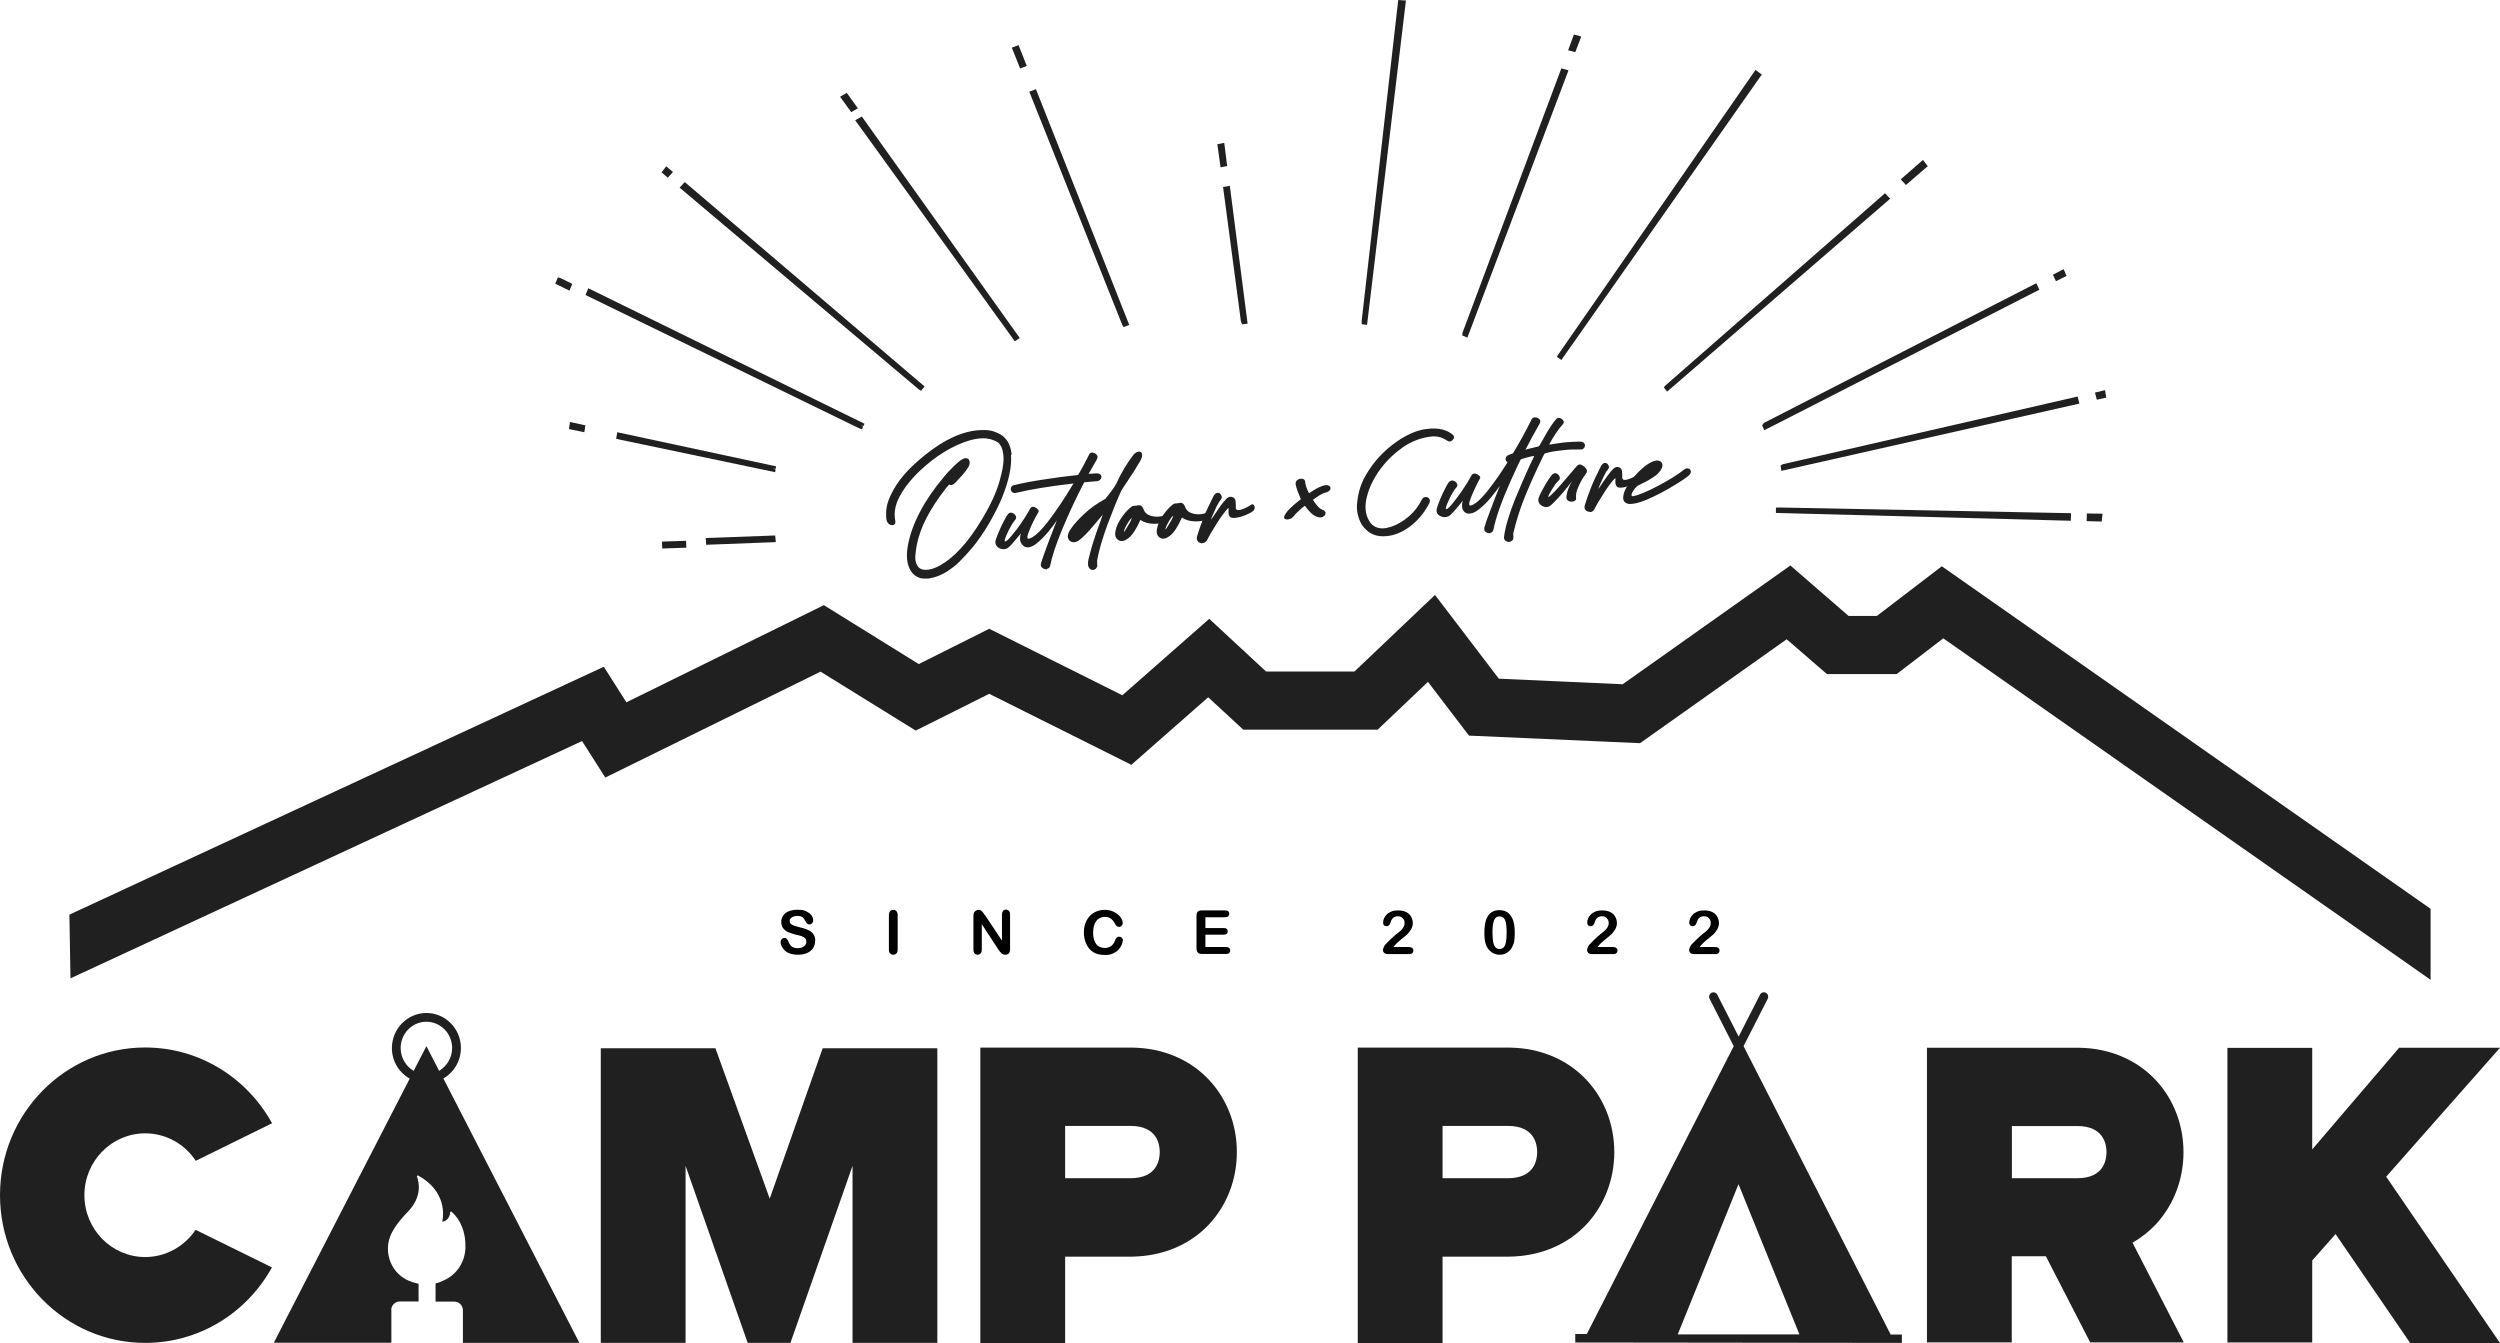 <?xml version="1.0" encoding="UTF-8"?>
<svg id="b" data-name="レイヤー 1" xmlns="http://www.w3.org/2000/svg" width="188.38" height="101.2" viewBox="0 0 188.38 101.2">
  <defs>
    <style>
      .c {
        fill: #202020;
      }
    </style>
  </defs>
  <g>
    <g>
      <path class="c" d="m143.31,100.55v.64s-24.61-.03-24.61-.03v-.64s.87,0,.87,0l11.07-21.69-1.82-3.57c-.08-.16-.02-.36.14-.45.16-.08.36-.02.44.14l1.61,3.16,1.61-3.16c.08-.16.28-.23.44-.14.16.08.22.28.14.45l-1.82,3.57,11.07,21.7s0,.02.01.03h.86Zm-16.89,0h9.17l-4.59-11.32-4.58,11.32Z"/>
      <path class="c" d="m121.64,86.81c0,2.04-.73,3.96-2.06,5.41-1.44,1.56-3.5,2.43-5.81,2.47h-5.07v6.51h-6.39v-22.26h11.46c2.31.03,4.37.91,5.81,2.47,1.33,1.44,2.06,3.36,2.06,5.4Zm-5.81,0c0-.59-.21-1.97-2.2-1.97h-4.93s0,3.94,0,3.94h4.93c1.99,0,2.2-1.38,2.2-1.97Z"/>
      <path class="c" d="m164.56,101.15h-7.06l-3.34-6.49h-2.57v6.49h-6.39v-22.2h11.46c2.31.03,4.37.91,5.81,2.47,1.33,1.44,2.06,3.36,2.06,5.4s-.73,3.96-2.06,5.41c-.52.56-1.12,1.03-1.78,1.41l3.86,7.51Zm-5.83-14.33c0-.59-.21-1.97-2.2-1.97h-4.93s0,3.93,0,3.93h4.93c1.99,0,2.2-1.37,2.2-1.97Z"/>
      <path class="c" d="m179.8,88.66l8.58,12.54h-6.77l-5.62-8.21-1.76,1.99v6.18h-6.39v-22.2h6.39v7.65l6.55-7.66h7.6l-8.58,9.72Z"/>
    </g>
    <g>
      <path class="c" d="m14.74,92.67l5.75,2.83c-1.87,3.4-5.45,5.69-9.55,5.69-6.04,0-10.94-4.98-10.94-11.13s4.9-11.13,10.94-11.13c4.11,0,7.69,2.31,9.56,5.71l-5.75,2.83c-.82-1.25-2.22-2.07-3.81-2.07-2.53,0-4.58,2.09-4.58,4.66s2.05,4.66,4.58,4.66c1.58,0,2.97-.82,3.8-2.05Z"/>
      <path class="c" d="m70.63,78.99v22.2h-6.39v-13.34l-4.68,13.34h-3.22l-4.68-13.34v13.34h-6.39v-22.2h8.64l4.09,11.33,3.99-11.33h8.64Z"/>
      <path class="c" d="m93.2,86.81c0,2.04-.73,3.96-2.06,5.41-1.44,1.56-3.5,2.43-5.81,2.47h-5.07v6.51h-6.39v-22.26h11.46c2.31.03,4.37.91,5.81,2.47,1.33,1.44,2.06,3.36,2.06,5.4Zm-5.81,0c0-.59-.21-1.97-2.2-1.97h-4.93s0,3.94,0,3.94h4.93c1.99,0,2.2-1.38,2.2-1.97Z"/>
      <path class="c" d="m33.39,81.28c.8-.45,1.34-1.32,1.34-2.31,0-1.46-1.17-2.64-2.6-2.64s-2.6,1.19-2.6,2.64c0,.99.54,1.86,1.34,2.31l-10.24,19.9h8.86v-2.46s-.01,0-.01,0c0-.36.29-.65.64-.65h1.42v-1.34c-.18-.03-.34-.08-.49-.13-1.2-.39-1.82-1.45-1.82-2.52s.68-1.91,1.52-2.79c1.08-1.13.82-2.22.67-2.63-.02-.06.04-.11.09-.08,2.18,1.2,1.9,3.09,1.82,3.44,0,.03.02.05.04.04.38-.09.54-.44.55-.7,0-.06.07-.08.11-.05.66.57,1.09,1.56,1.04,2.74-.04,1-.6,1.98-1.65,2.44-.17.09-.38.17-.6.22v1.37h1.42c.35,0,.64.29.64.65v2.46h8.78l-10.24-19.9Zm-3.2-2.31c0-1.09.87-1.98,1.94-1.98s1.94.89,1.94,1.98c0,.73-.4,1.37-.98,1.72l-.96-1.86-.96,1.86c-.58-.34-.98-.98-.98-1.71Z"/>
    </g>
  </g>
  <g>
    <polygon class="c" points="146.32 42.67 141.43 46.41 139.29 46.41 134.91 42.61 122.27 51.56 112.94 51.14 108.13 44.83 102.06 50.6 95.4 50.6 91.12 46.63 84.57 52.39 74.54 47.38 69.23 50.04 62.08 45.6 47.2 52.92 45.5 50.24 5.23 68.92 5.31 73.72 43.86 55.84 45.61 58.59 61.83 50.61 69 55.05 74.54 52.28 85.25 57.63 91.04 52.54 93.68 54.98 103.81 54.98 107.6 51.38 110.69 55.43 123.58 56 134.63 48.17 137.66 50.79 142.92 50.79 146.43 48.1 183.15 73.83 183.15 68.48 146.32 42.67"/>
    <g>
      <g>
        <polygon class="c" points="117.31 26.89 117.48 27 117.6 26.84 117.48 27 117.65 27.13 132.64 5.78 132.76 5.62 132.28 5.27 117.42 26.71 117.31 26.89"/>
        <polygon class="c" points="125.37 29.19 125.62 29.51 142.43 14.97 142.04 14.56 125.5 29.04 125.37 29.19"/>
        <polygon class="c" points="145.26 12.52 144.9 12.05 143.22 13.52 143.62 13.94 145.26 12.52"/>
        <polygon class="c" points="103.01 24.48 105.94 .04 105.36 0 102.6 24.22 102.61 24.43 103.01 24.48"/>
        <polygon class="c" points="92.47 12.51 92.25 10.76 91.73 10.87 91.97 12.61 92.47 12.51"/>
        <polygon class="c" points="93.51 24.25 93.61 24.44 94.01 24.39 92.67 14 92.16 14.09 93.51 24.25"/>
        <polygon class="c" points="158.43 38.71 157.25 38.69 157.23 39.27 158.37 39.3 158.43 38.71"/>
        <polygon class="c" points="133.82 38.25 133.82 38.65 156.04 39.24 156.06 38.67 134.03 38.24 133.82 38.25"/>
        <polygon class="c" points="132.78 32.05 132.94 32.42 153.67 21.83 153.44 21.34 132.91 31.87 132.78 32.05"/>
        <polygon class="c" points="155.72 20.79 155.5 20.28 154.69 20.7 154.92 21.19 155.72 20.79"/>
        <polygon class="c" points="53.18 40.54 53.21 41.05 58.46 40.85 58.41 40.35 53.18 40.54"/>
        <polygon class="c" points="49.9 41.33 51.72 41.27 51.69 40.75 49.88 40.81 49.9 41.33"/>
        <polygon class="c" points="46.51 32.57 46.43 33.07 58.41 35.58 58.44 35.37 58.25 35.3 58.25 35.3 58.45 35.33 58.48 35.14 46.51 32.57"/>
        <polygon class="c" points="42.87 32.33 44.03 32.57 44.11 32.05 42.95 31.8 42.87 32.33"/>
        <polygon class="c" points="134.17 35.08 134.23 35.48 156.69 30.41 156.55 29.88 134.34 34.98 134.17 35.08"/>
        <polygon class="c" points="158.71 29.96 158.62 29.4 157.86 29.58 158 30.12 158.71 29.96"/>
        <polygon class="c" points="118.19 5.3 117.65 5.15 110.2 25.08 110.19 25.28 110.57 25.44 118.19 5.3"/>
        <polygon class="c" points="119.15 2.75 118.6 2.6 118.16 3.79 118.7 3.93 119.15 2.75"/>
        <polygon class="c" points="43.12 21.39 42.25 20.96 42.04 20.9 41.84 21.38 42.91 21.9 43.12 21.39"/>
        <polygon class="c" points="64.95 32.34 65.04 32.15 64.87 32.03 64.87 32.03 65.06 32.11 65.14 31.93 44.33 21.72 44.12 22.23 64.75 32.28 64.95 32.34"/>
        <polygon class="c" points="50.71 12.96 50.2 12.53 49.85 12.99 50.32 13.39 50.71 12.96"/>
        <polygon class="c" points="69.4 29.45 69.67 29.12 51.6 13.72 51.21 14.14 69.23 29.34 69.4 29.45"/>
        <polygon class="c" points="77.37 4.97 76.75 3.4 76.24 3.59 76.87 5.16 77.37 4.97"/>
        <polygon class="c" points="84.66 24.65 85.09 24.48 78.06 6.72 77.56 6.91 84.56 24.47 84.66 24.65"/>
        <polygon class="c" points="64.64 8.16 63.81 7 63.3 7.29 64.14 8.45 64.64 8.16"/>
        <polygon class="c" points="76.47 25.72 76.84 25.47 64.94 8.78 64.44 9.06 76.47 25.72"/>
      </g>
      <g>
        <path class="c" d="m100.21,36.65c.06.08.06.16.02.25-.05.09-.15.16-.31.21-.17.04-.33.11-.49.21-.15.1-.31.2-.44.3-.03.01-.04.03-.06.04.13.2.24.35.33.45.08.1.16.17.22.21.05.04.11.06.16.09.05.01.12.05.17.1.07.07.09.15.06.23-.03.09-.1.16-.2.21-.1.05-.24.06-.41,0-.2-.07-.36-.18-.49-.31-.14-.13-.25-.28-.37-.43-.03-.03-.06-.07-.08-.1-.34.26-.63.53-.88.83-.08.1-.19.16-.34.19-.14.03-.25.01-.31-.06-.07-.07-.02-.21.12-.42.15-.22.47-.52.95-.91.05-.04.1-.08.16-.12-.03-.07-.06-.15-.09-.23-.08-.18-.15-.36-.21-.55-.07-.2-.1-.35-.09-.46.02-.12.09-.2.21-.26.11-.05.22-.06.32-.03.12.02.17.1.19.22,0,.12.04.27.1.44.06.17.12.31.19.41l.15-.09c.16-.11.34-.22.53-.32.2-.1.38-.16.56-.19.15-.02.25.02.31.09Z"/>
        <path class="c" d="m105.68,33.73c-.72.5-1.33,1.12-1.82,1.83-.48.72-.79,1.43-.92,2.14-.12.7,0,1.29.37,1.75.29.31.67.42,1.14.34.47-.09.94-.3,1.41-.64.47-.34.84-.74,1.11-1.2.02-.05.06-.11.09-.16.02-.05.06-.11.09-.17.07-.11.17-.17.29-.17.11,0,.21.05.26.14.06.08.06.2,0,.33-.38.74-.89,1.34-1.53,1.81-.65.46-1.31.69-1.97.68-.66,0-1.19-.29-1.59-.88-.3-.53-.42-1.11-.34-1.72.07-.61.22-1.16.45-1.64.54-1.06,1.28-1.95,2.21-2.66.93-.71,1.81-1.11,2.62-1.19.82-.1,1.46.05,1.92.44.09.08.11.17.08.25-.02.09-.09.15-.18.22-.09.06-.19.05-.32-.02-.17-.12-.35-.2-.51-.26-.15-.04-.33-.07-.53-.07-.82.06-1.6.34-2.33.84Z"/>
        <path class="c" d="m112.32,40.17c-.13.02-.25,0-.36-.08-.11-.07-.14-.19-.11-.34.08-.29.23-.72.45-1.29.22-.57.4-1.07.57-1.48.07-.18.12-.31.15-.38-.13.2-.34.48-.63.83-.29.37-.61.68-.95.95-.34.27-.65.37-.92.3-.18-.07-.28-.2-.33-.37-.04-.18-.03-.38.04-.59-.22.29-.44.55-.63.76-.19.22-.33.36-.45.42-.21.1-.43.09-.64-.02s-.3-.29-.25-.54c.05-.2.14-.43.25-.71.12-.28.24-.54.37-.79.12-.24.22-.42.3-.52.11-.1.21-.13.34-.1.12.04.2.1.26.21.06.1.05.21-.04.3-.05.05-.15.18-.28.4-.14.22-.27.5-.41.83-.12.31-.14.44-.04.4.1-.04.26-.19.48-.47.22-.27.46-.59.72-.97s.49-.77.7-1.15c.08-.07.16-.1.28-.08.11.03.2.08.27.15.08.07.1.14.06.21l-.23.43c-.1.22-.21.44-.32.7-.11.24-.19.46-.24.64-.04.18-.03.27.05.28.33-.05.78-.44,1.35-1.16.57-.72,1.15-1.57,1.75-2.57.61-1,1.12-1.93,1.55-2.81.06-.08.14-.12.27-.11.12.01.22.06.31.14.07.08.08.2,0,.34-.77,1.33-1.49,2.76-2.18,4.31-.69,1.55-1.12,2.77-1.3,3.68-.03.13-.11.21-.24.23Z"/>
        <path class="c" d="m114.24,37.44c.52-1.26.96-2.25,1.32-2.97l.02-.07s.02-.03.02-.05c-.1.01-.28.06-.5.11-.23.07-.47.13-.69.2-.23.07-.39.13-.48.17-.13.06-.23.07-.33,0-.09-.05-.14-.12-.15-.22-.01-.1.03-.2.14-.28.09-.06.31-.14.62-.24.32-.1.64-.18.97-.27.32-.08.55-.13.66-.16.1-.01.16-.06.2-.15.17-.31.35-.63.56-.99.21-.35.43-.67.66-.94.07-.08.17-.11.27-.08.11.03.18.08.25.16.06.08.07.17.02.26-.4.46-.74.96-1.04,1.53,0,.02-.02.04-.03.06,0,0,.02,0,.03-.01.12-.02.31-.04.58-.09.26-.04.62-.09,1.07-.11.45-.03.72-.03.81,0,.13.05.19.11.2.21.02.1,0,.19-.07.26-.07.08-.16.11-.29.1-.41-.01-.83,0-1.24.05-.41.05-.69.08-.85.11-.16.03-.31.07-.46.11-.09.01-.15.06-.18.14-.03.05-.06.12-.09.18-.47.96-.89,1.89-1.26,2.79-.38.89-.69,1.87-.95,2.92,0,.04,0,.1,0,.16.01.08.02.16,0,.24,0,.08-.05.14-.13.2-.13.08-.26.08-.39.02-.13-.06-.18-.17-.18-.31.09-.78.4-1.79.91-3.06Z"/>
        <path class="c" d="m119.17,35.04c.13.05.25.14.33.25.08.11.1.21.06.31-.02.05-.07.1-.11.17-.18.24-.35.53-.5.88-.16.35-.22.64-.19.86.02.12-.02.2-.14.25-.12.05-.24.06-.38.01-.13-.05-.2-.14-.21-.29.02-.25.07-.47.16-.68.08-.21.16-.36.23-.48.02-.04.03-.06.04-.07-.07.1-.2.27-.37.48-.17.22-.39.47-.63.74-.25.28-.46.48-.62.62-.14.1-.28.15-.44.11-.17-.04-.3-.12-.39-.24-.1-.13-.12-.28-.07-.45.12-.3.29-.63.51-1,.22-.37.39-.62.52-.76.11-.09.22-.12.33-.07.1.06.17.13.22.24.04.11.02.21-.07.29-.12.07-.36.41-.71,1.02-.1.2-.1.26,0,.19.09-.07.25-.22.47-.45.21-.23.44-.48.68-.77.24-.29.46-.54.66-.77.12-.14.21-.25.28-.33.1-.1.22-.13.36-.07Z"/>
        <path class="c" d="m119.81,38.57c-.12,0-.24-.04-.32-.12-.09-.09-.12-.22-.07-.39.13-.42.28-.85.45-1.28.17-.44.42-.97.74-1.6.08-.15.16-.25.25-.28.08-.03.15-.02.22.02.08.06.13.13.15.23.02.1-.02.2-.14.32-.06.06-.13.2-.23.4-.09.21-.19.41-.28.6-.09.2-.13.32-.14.38.07-.09.13-.19.2-.3.16-.23.32-.46.48-.69.17-.23.32-.41.46-.55.13-.11.26-.15.39-.11s.22.13.25.28c.01.09.02.18.02.29,0,.08,0,.15,0,.22,0,.06.02.11.06.14.09.06.25.04.46-.04.22-.07.42-.18.62-.31.08-.05.14-.04.19.02.06.07.08.15.07.24-.01.1-.08.19-.2.27-.32.18-.64.31-.94.38-.31.08-.52.08-.64,0-.07-.07-.11-.14-.13-.24-.01-.1-.02-.19,0-.27v-.12s-.03-.02-.06,0c-.23.24-.5.6-.81,1.09-.31.48-.56.9-.74,1.25-.07.12-.18.19-.31.19Z"/>
        <path class="c" d="m122.31,37.49c.01-.27.1-.52.26-.78.36-.59.81-1.12,1.35-1.56.48-.37.85-.5,1.09-.43.24.08.31.27.22.54-.13.27-.33.49-.61.67-.28.19-.55.35-.84.48-.13.06-.25.13-.36.18-.07.05-.14.11-.21.2-.07.09-.14.18-.19.28-.06.09-.08.17-.08.24,0,.06.03.09.11.08.44-.08,1.07-.35,1.91-.79.82-.44,1.49-.85,1.99-1.25.12-.07.23-.07.32-.03.09.04.14.12.14.23,0,.11-.08.23-.25.36-.3.23-.74.51-1.32.85-.57.34-1.16.63-1.75.89-.59.25-1.05.35-1.38.32-.29-.07-.42-.24-.4-.51Z"/>
        <g>
          <path class="c" d="m76.23,34.26c-.08-.85-.46-1.41-1.12-1.66-.2-.09-.4-.15-.59-.17-.18-.03-.41-.03-.68-.02-1.31.07-2.72.72-4.18,1.91-.62.5-1.14.99-1.55,1.47-.41.48-.74.98-.98,1.5-.26.52-.38,1.03-.36,1.52,0,.25.03.42.08.51.05.11.14.19.26.23.12.04.21.03.28-.03.05-.04.1-.12.07-.27-.06-.34-.06-.66,0-.94.05-.28.16-.57.31-.87.27-.52.66-1.05,1.15-1.57.5-.53,1.08-1.03,1.72-1.48.66-.46,1.33-.82,1.98-1.06.65-.24,1.23-.34,1.72-.29.18.02.37.07.55.14.18.07.3.14.37.21.13.15.23.33.28.53.05.2.08.42.08.65,0,.23-.03.47-.07.71-.05.24-.1.48-.16.7-.13.53-.32,1.06-.56,1.58-.24.52-.53,1.07-.88,1.64-.5.83-1.02,1.55-1.56,2.13-.53.58-1.06,1-1.56,1.28-.4.22-.76.33-1.08.33-.3,0-.5-.11-.63-.32-.11-.21-.17-.44-.15-.7.02-.27.05-.54.1-.8.13-.69.38-1.39.74-2.09.37-.7.83-1.42,1.38-2.12.09-.12.15-.2.2-.25.05-.06.09-.11.12-.14,0,0,0,0,.01-.01.04.03.09.04.13.04.05,0,.11-.01.16-.04.05-.03.1-.07.16-.13.06-.06.14-.13.23-.24.24-.25.44-.47.59-.68.16-.22.25-.37.27-.49.03-.2-.02-.34-.14-.41-.12-.07-.27-.04-.45.07-.07.04-.15.1-.27.2-.11.09-.22.2-.35.32-.13.13-.26.26-.39.4-.13.14-.26.29-.37.43-.71.85-1.3,1.7-1.74,2.54-.45.84-.76,1.67-.92,2.48-.16.81-.11,1.46.15,1.93.18.34.47.56.85.65h0c.14.02.28.02.42.02.08,0,.17-.01.25-.03.22-.04.44-.1.65-.19.21-.08.41-.19.6-.31.19-.12.36-.25.52-.37.11-.08.25-.2.41-.36.16-.16.33-.34.5-.52.17-.19.33-.38.49-.56.16-.19.29-.36.39-.5.38-.52.74-1.08,1.07-1.68.33-.6.61-1.16.81-1.67.5-1.26.71-2.31.64-3.14Z"/>
          <path class="c" d="m78.89,42.89c-.12.02-.24-.01-.35-.1-.1-.07-.14-.19-.1-.34.06-.21.17-.52.32-.94.16-.43.31-.85.48-1.28.16-.42.28-.73.36-.93,0-.04.02-.06.03-.09-.12.2-.33.49-.63.85-.3.36-.61.67-.94.93-.34.25-.63.32-.88.19-.31-.22-.4-.55-.25-.99-.23.28-.44.53-.62.74-.19.22-.34.35-.44.4-.22.09-.42.07-.62-.05-.2-.13-.28-.32-.23-.57.06-.19.15-.42.27-.7s.24-.54.37-.78c.12-.24.23-.41.3-.5.1-.1.21-.13.32-.08.12.04.2.11.26.23.05.1.04.2-.05.3-.05.05-.14.18-.27.39-.13.21-.27.49-.41.82-.12.3-.14.44-.04.41.1-.04.25-.18.47-.45.22-.25.46-.57.72-.95.26-.37.49-.76.7-1.13.07-.08.16-.1.26-.07.11.04.2.09.27.17.08.08.09.15.06.22-.04.07-.12.2-.24.42-.11.2-.22.43-.33.68s-.19.46-.24.63c-.04.18-.03.28.04.28.36-.05.85-.48,1.49-1.3.64-.83,1.27-1.78,1.92-2.87-1.78.21-3.22.44-4.33.71-.14.03-.24,0-.31-.08-.07-.08-.1-.16-.08-.27.02-.11.09-.18.21-.23.64-.15,1.4-.3,2.28-.43.88-.14,1.75-.25,2.58-.34.33-.56.6-1.09.85-1.58.05-.08.14-.12.25-.1.12.02.22.07.3.16.08.09.08.21.01.35-.2.34-.41.71-.62,1.09.19-.01.37-.03.54-.04.2-.01.33.04.38.12.06.1.06.19,0,.29-.06.1-.15.16-.28.18-.32.03-.64.05-.97.08-.62,1.18-1.16,2.35-1.65,3.52-.48,1.16-.79,2.09-.92,2.78-.04.14-.11.2-.24.22Z"/>
          <path class="c" d="m85.79,34.02c.13,0,.22.05.26.17s0,.3-.12.53c-.36.61-.72,1.18-1.08,1.7-.07.11-.15.23-.23.35-.04.07-.08.12-.12.19-.34.73-.68,1.59-1.06,2.6-.37,1.02-.63,1.9-.77,2.67,0,.05,0,.13,0,.21.01.1.02.17.01.23-.05.15-.14.24-.27.27-.13.03-.25-.02-.34-.14-.1-.13-.11-.35-.05-.66.15-.58.27-1.05.39-1.39.11-.35.23-.71.38-1.12.09-.23.19-.51.3-.84,0,0-.08.08-.19.22-.2.25-.47.56-.79.93-.33.37-.61.64-.84.8-.17.11-.34.15-.5.1-.16-.05-.25-.15-.3-.32-.04-.16.02-.38.19-.63.24-.36.59-.75,1.04-1.17.45-.43.99-.8,1.6-1.14.15-.19.3-.39.46-.59.16-.22.27-.39.35-.53.35-.79.79-1.53,1.31-2.21.13-.14.25-.21.37-.21Z"/>
          <path class="c" d="m85.03,40.55c-.29.22-.52.27-.7.18-.19-.09-.29-.25-.3-.45,0-.36.13-.73.37-1.11.24-.38.49-.68.76-.91.08-.07.15-.11.2-.13.05-.01.1-.02.14-.02.05,0,.12,0,.19-.02.11-.03.21-.03.29.02.08.05.14.14.18.24.07.22.21.38.43.47.21.09.43.12.67.11s.41-.06.54-.14c.08-.05.15-.04.21,0,.05.05.09.12.1.2,0,.08-.01.14-.06.18-.32.22-.69.31-1.11.3-.41-.01-.75-.11-1.01-.29-.31.7-.62,1.16-.89,1.36Zm-.23-.62c.07-.09.13-.21.21-.34.08-.13.15-.25.2-.36.05-.11.07-.18.06-.2-.04.03-.09.1-.17.2-.07.1-.14.21-.21.34-.07.12-.12.22-.16.33-.04.1-.05.16-.03.18,0,0,.04-.05.1-.14Z"/>
          <path class="c" d="m88.16,40.37c-.29.22-.52.27-.7.18-.19-.09-.29-.25-.3-.45,0-.36.13-.73.37-1.11.24-.38.49-.68.76-.91.08-.07.15-.11.2-.13.05-.01.1-.02.14-.02.05,0,.12,0,.19-.02.11-.03.21-.03.29.02.08.05.14.14.18.24.07.22.21.38.43.47.21.09.43.12.67.11.24-.01.41-.06.54-.14.08-.05.15-.04.21,0,.05.05.09.12.1.2,0,.08-.01.14-.06.18-.32.22-.69.31-1.11.3-.41-.01-.75-.11-1.01-.29-.31.7-.62,1.16-.89,1.36Zm-.23-.62c.07-.09.13-.21.21-.34.08-.13.15-.25.2-.36.05-.11.07-.18.06-.2-.04.03-.09.1-.17.2-.07.1-.14.21-.21.34-.07.12-.12.22-.16.33-.04.1-.05.16-.03.18,0,0,.04-.05.1-.14Z"/>
          <path class="c" d="m90.61,40.94c-.13,0-.25-.04-.33-.13-.1-.09-.12-.23-.08-.4.13-.43.29-.88.46-1.32.17-.45.42-1,.75-1.65.08-.16.17-.25.26-.29.08-.03.15-.02.23.02.08.06.13.13.16.24.02.1-.02.21-.14.33-.06.07-.13.21-.24.41-.1.21-.19.42-.28.62-.09.2-.14.33-.14.39.07-.09.13-.2.21-.31.16-.24.33-.47.49-.72.18-.24.33-.43.48-.57.13-.12.26-.15.4-.11.14.04.23.13.26.28.01.09.02.19.02.3,0,.08,0,.15,0,.23,0,.06.02.12.06.14.09.06.26.04.47-.04.22-.08.43-.19.63-.33.08-.05.14-.04.19.02.06.07.08.15.07.25-.01.1-.08.19-.2.27-.32.19-.65.33-.97.4-.32.08-.54.08-.66,0-.08-.07-.12-.15-.13-.25-.02-.11-.02-.2,0-.28v-.13s-.04-.02-.06,0c-.23.25-.51.62-.83,1.13-.32.5-.57.93-.75,1.28-.07.12-.18.19-.32.2Z"/>
        </g>
      </g>
    </g>
  </g>
  <g>
    <path d="m61.42,70.91c0,.2-.05.38-.15.53s-.25.28-.45.37-.43.13-.7.13c-.32,0-.59-.06-.8-.18-.15-.09-.27-.21-.36-.35s-.14-.29-.14-.43c0-.08.03-.15.08-.21s.13-.09.21-.09c.07,0,.13.02.18.07s.09.11.12.2c.04.1.09.19.14.26s.12.13.2.17.2.07.35.07c.2,0,.36-.05.48-.14s.18-.21.18-.34c0-.11-.03-.2-.1-.27s-.15-.12-.26-.16-.25-.07-.42-.11c-.24-.06-.43-.12-.59-.19s-.28-.17-.38-.3-.14-.29-.14-.48.05-.34.15-.48.24-.25.43-.32.41-.11.66-.11c.2,0,.38.02.52.07s.27.12.37.2.17.17.21.26.07.18.07.27c0,.08-.03.15-.08.21s-.13.1-.21.1c-.08,0-.13-.02-.17-.06s-.08-.1-.13-.19c-.06-.12-.13-.22-.21-.29s-.22-.1-.4-.1c-.17,0-.31.04-.42.11s-.16.17-.16.27c0,.07.02.12.05.17s.09.09.15.12.13.06.19.08.17.05.32.09c.18.04.35.09.5.14s.28.12.38.19.19.17.25.28.09.25.09.42Z"/>
    <path d="m66.98,71.54v-2.58c0-.13.03-.23.09-.3s.14-.1.24-.1.18.03.24.1.09.17.09.3v2.58c0,.14-.03.24-.09.3s-.14.1-.24.1-.17-.03-.24-.1-.09-.17-.09-.3Z"/>
    <path d="m74.22,68.95l1.28,1.93v-1.95c0-.13.03-.22.08-.29s.13-.1.22-.1.17.03.23.1.08.16.08.29v2.58c0,.29-.12.43-.36.43-.06,0-.11,0-.16-.03s-.09-.04-.13-.08-.08-.08-.12-.13-.07-.1-.11-.15l-1.25-1.91v1.92c0,.13-.03.22-.09.28s-.13.1-.22.1-.17-.03-.23-.1-.09-.16-.09-.28v-2.53c0-.11.01-.19.04-.25.03-.07.08-.12.14-.16s.14-.06.21-.06c.06,0,.11,0,.15.03s.08.05.11.08.06.08.1.13.07.11.1.16Z"/>
    <path d="m84.6,70.86c0,.1-.03.22-.08.34s-.13.24-.24.36-.25.21-.42.29-.37.11-.6.11c-.17,0-.33-.02-.47-.05s-.27-.08-.39-.15-.22-.16-.32-.27c-.09-.1-.16-.22-.22-.35s-.11-.26-.14-.41-.05-.3-.05-.46c0-.26.04-.5.12-.71s.19-.39.33-.54.31-.26.5-.34.4-.12.62-.12c.27,0,.5.05.71.16s.37.24.48.39.17.3.17.44c0,.08-.03.14-.08.2s-.12.09-.19.09c-.09,0-.15-.02-.19-.06s-.09-.11-.14-.21c-.09-.16-.19-.28-.31-.36s-.26-.12-.43-.12c-.27,0-.49.1-.65.31s-.24.5-.24.88c0,.26.04.47.11.64s.17.3.3.38.28.13.46.13c.19,0,.35-.05.48-.14s.23-.23.3-.42c.03-.09.06-.16.11-.21s.11-.08.2-.08c.08,0,.15.03.2.08s.09.12.09.21Z"/>
    <path d="m92.33,69.12h-1.5v.81h1.38c.1,0,.18.02.23.07s.07.11.07.18-.02.14-.07.18-.13.07-.23.07h-1.38v.93h1.55c.1,0,.18.02.24.07s.08.11.08.19-.03.14-.08.19-.13.07-.24.07h-1.81c-.14,0-.25-.03-.31-.1s-.1-.17-.1-.31v-2.47c0-.1.01-.17.04-.23s.07-.1.13-.13.14-.04.23-.04h1.75c.11,0,.18.02.24.07s.08.11.08.18-.03.14-.08.19-.13.07-.24.07Z"/>
    <path d="m104.97,71.36h1.17c.12,0,.21.02.27.07s.09.11.09.19c0,.07-.02.14-.07.19s-.12.08-.22.08h-1.65c-.11,0-.2-.03-.26-.09s-.09-.13-.09-.22c0-.05.02-.12.06-.21s.08-.16.13-.21c.2-.21.38-.38.54-.53s.27-.24.34-.29c.12-.09.22-.17.31-.26s.14-.18.19-.27.06-.18.06-.27c0-.1-.02-.18-.07-.26s-.11-.13-.19-.18-.16-.06-.26-.06c-.2,0-.35.09-.46.26-.01.02-.04.08-.07.18s-.07.18-.12.23-.11.08-.19.08c-.07,0-.14-.02-.19-.07s-.07-.12-.07-.2c0-.1.02-.21.07-.32s.12-.21.21-.3.21-.16.35-.22.31-.08.5-.08c.23,0,.42.04.58.11.1.05.2.11.28.2s.14.18.18.29.07.22.07.34c0,.18-.05.35-.14.5s-.19.27-.28.36-.26.22-.48.4-.38.33-.46.43c-.04.04-.07.09-.11.15Z"/>
    <path d="m114.14,70.28c0,.24-.01.45-.04.63s-.09.34-.17.48c-.1.18-.23.31-.39.41s-.34.14-.54.14c-.23,0-.43-.06-.61-.19s-.32-.31-.41-.53c-.05-.12-.08-.26-.1-.41s-.03-.31-.03-.49c0-.23.01-.43.04-.61s.06-.34.11-.47c.09-.21.22-.38.38-.49s.37-.17.6-.17c.15,0,.29.02.42.07s.24.12.33.22.17.22.24.36c.11.25.17.59.17,1.05Zm-.61-.04c0-.27-.02-.5-.05-.67s-.09-.31-.17-.39-.18-.13-.32-.13c-.2,0-.33.1-.41.3s-.12.5-.12.92c0,.28.02.51.05.69s.09.31.17.41.18.14.32.14.24-.05.32-.14.13-.23.16-.41.05-.41.05-.7Z"/>
    <path d="m120.35,71.36h1.17c.12,0,.21.02.27.07s.09.11.09.19c0,.07-.02.14-.07.19s-.12.08-.22.08h-1.65c-.11,0-.2-.03-.26-.09s-.09-.13-.09-.22c0-.05.02-.12.06-.21s.08-.16.13-.21c.2-.21.38-.38.54-.53s.27-.24.34-.29c.12-.09.22-.17.31-.26s.14-.18.19-.27.06-.18.06-.27c0-.1-.02-.18-.07-.26s-.11-.13-.19-.18-.16-.06-.26-.06c-.2,0-.35.09-.46.26-.01.02-.04.08-.07.18s-.07.18-.12.23-.11.08-.19.08c-.07,0-.14-.02-.19-.07s-.07-.12-.07-.2c0-.1.02-.21.07-.32s.12-.21.21-.3.21-.16.35-.22.31-.08.5-.08c.23,0,.42.04.58.11.1.05.2.11.28.2s.14.18.18.29.07.22.07.34c0,.18-.05.35-.14.5s-.19.27-.28.36-.26.22-.48.4-.38.33-.46.43c-.04.04-.07.09-.11.15Z"/>
    <path d="m128.04,71.36h1.17c.12,0,.21.02.27.07s.09.11.09.19c0,.07-.02.14-.07.19s-.12.08-.22.08h-1.65c-.11,0-.2-.03-.26-.09s-.09-.13-.09-.22c0-.05.02-.12.06-.21s.08-.16.13-.21c.2-.21.38-.38.54-.53s.27-.24.34-.29c.12-.09.22-.17.31-.26s.14-.18.19-.27.06-.18.06-.27c0-.1-.02-.18-.07-.26s-.11-.13-.19-.18-.16-.06-.26-.06c-.2,0-.35.09-.46.26-.01.02-.04.08-.07.18s-.07.18-.12.23-.11.08-.19.08c-.07,0-.14-.02-.19-.07s-.07-.12-.07-.2c0-.1.02-.21.07-.32s.12-.21.21-.3.21-.16.35-.22.31-.08.5-.08c.23,0,.42.04.58.11.1.05.2.11.28.2s.14.18.18.29.07.22.07.34c0,.18-.05.35-.14.5s-.19.27-.28.36-.26.22-.48.4-.38.33-.46.43c-.04.04-.07.09-.11.15Z"/>
  </g>
</svg>